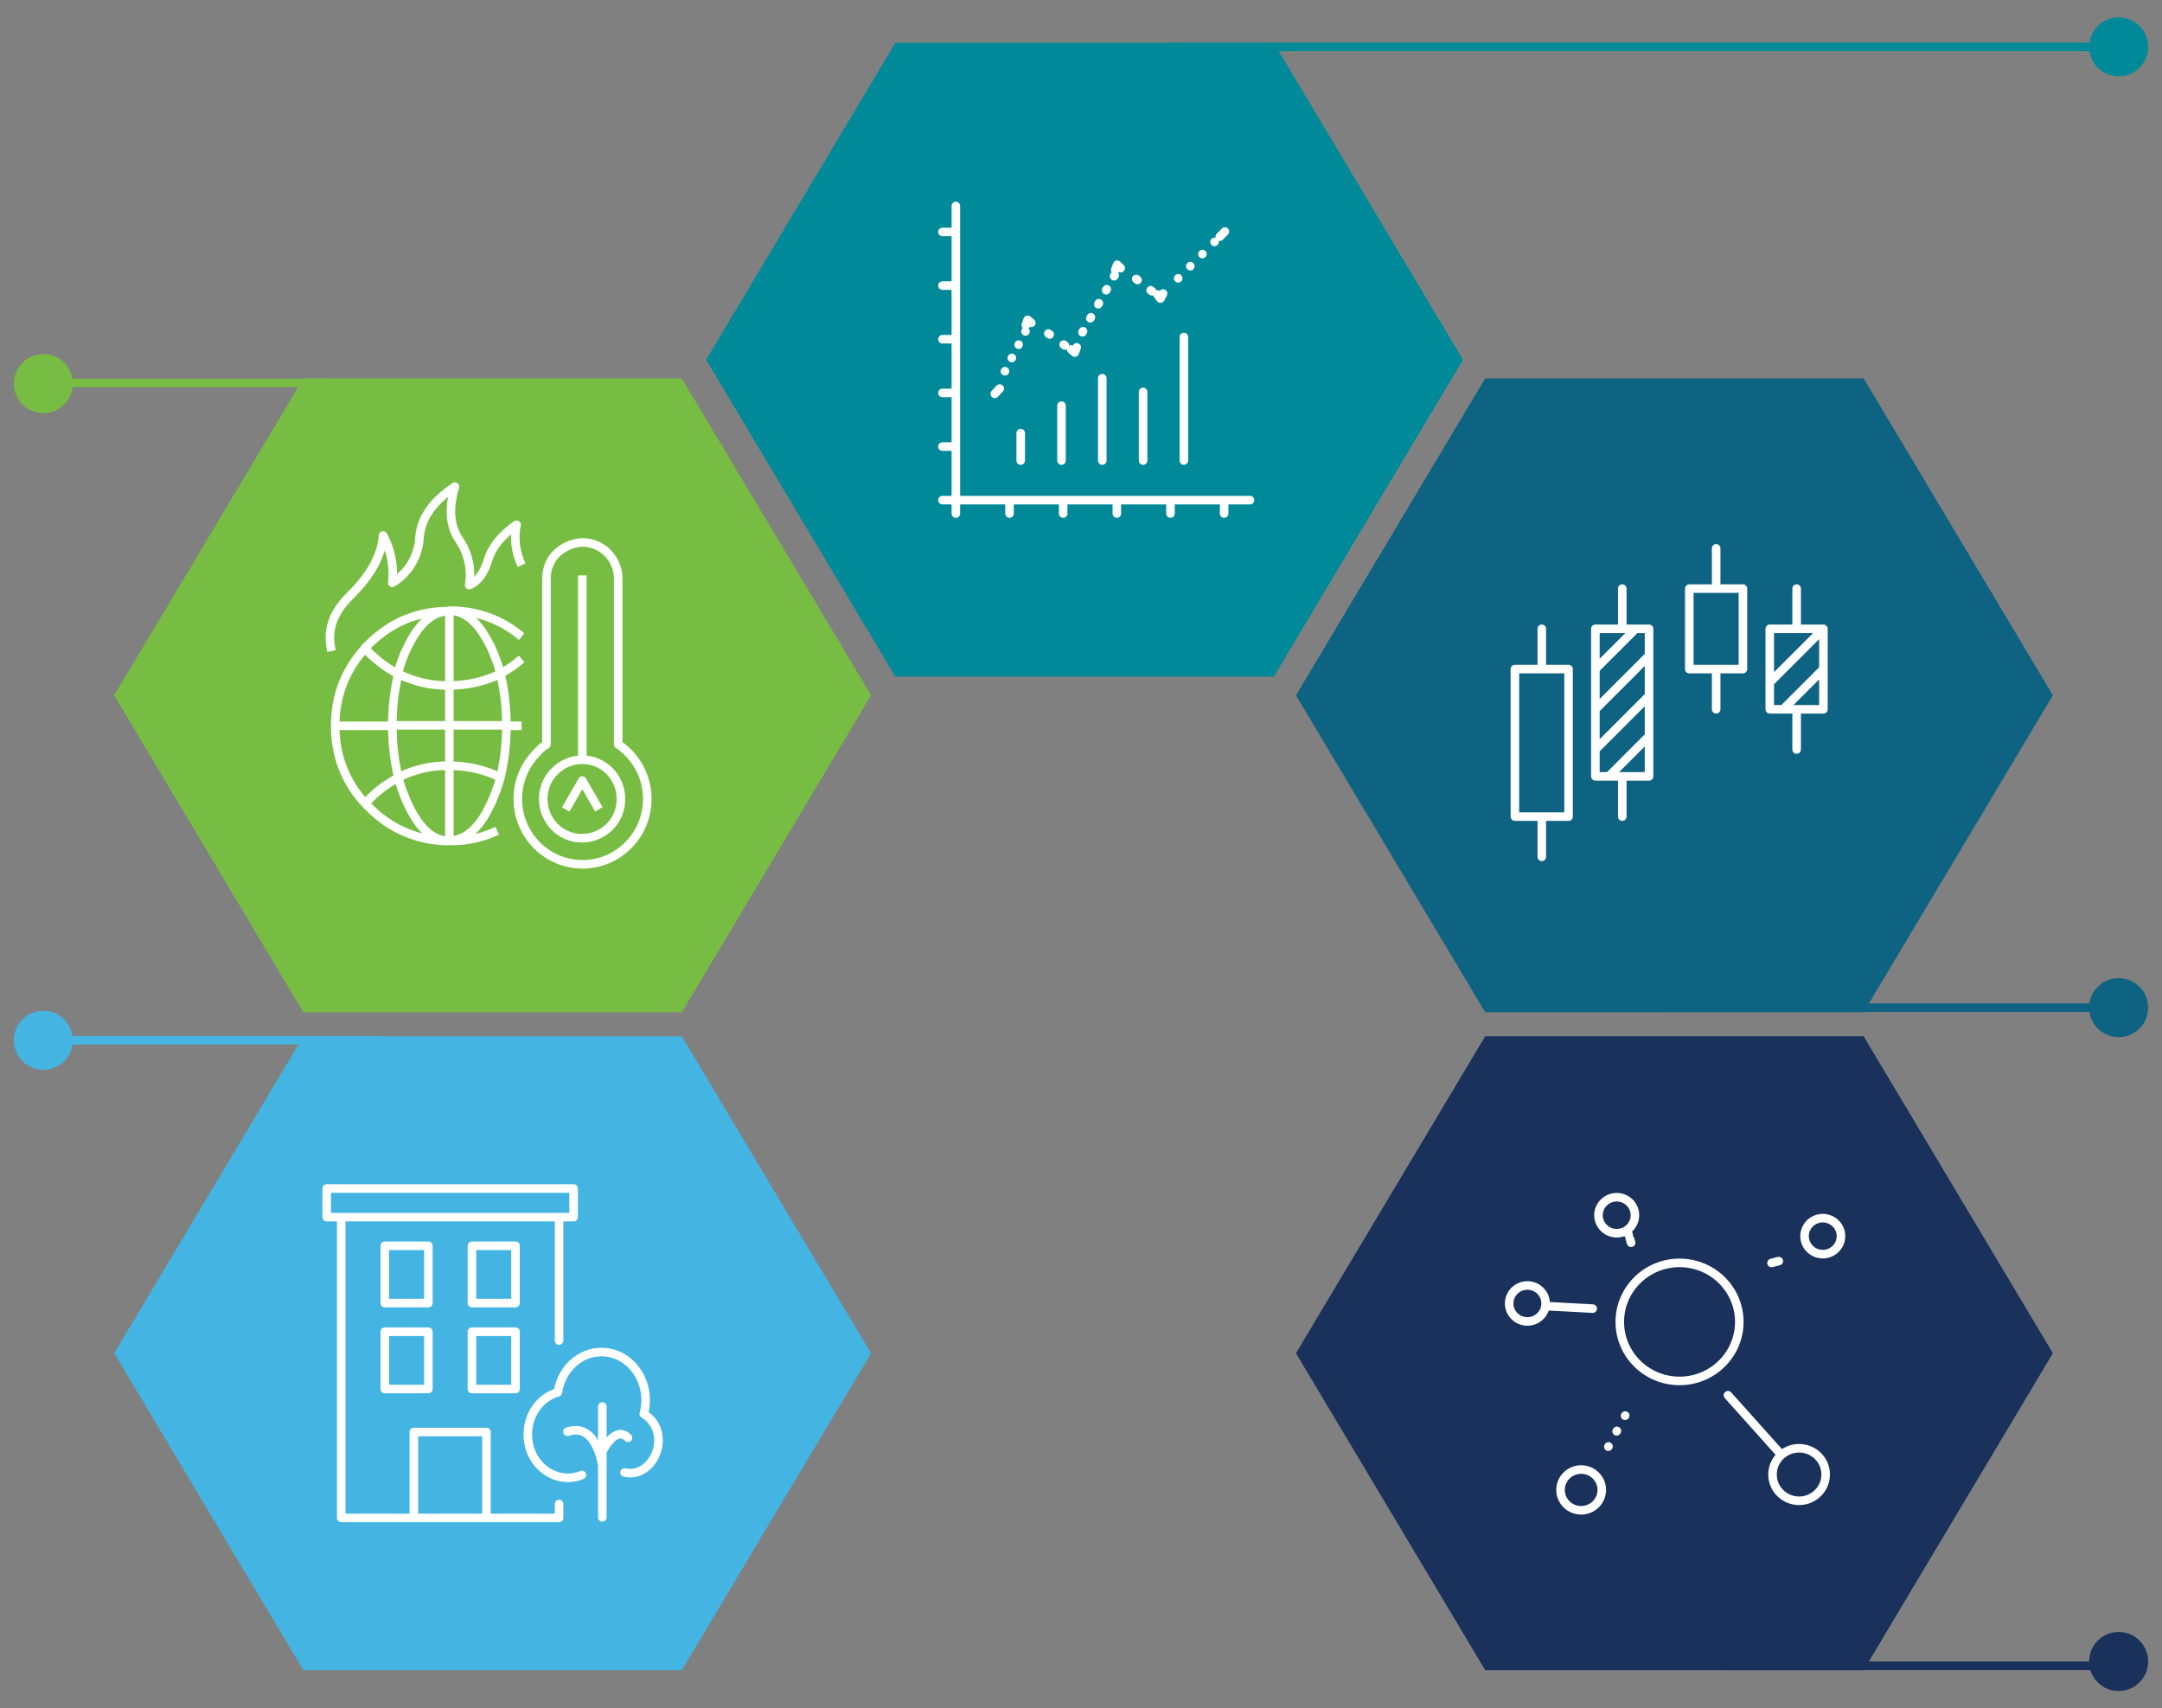 <?xml version="1.0" encoding="utf-8"?>
<!-- Generator: Adobe Illustrator 25.4.3, SVG Export Plug-In . SVG Version: 6.00 Build 0)  -->
<svg version="1.1" id="Layer_1" xmlns="http://www.w3.org/2000/svg" xmlns:xlink="http://www.w3.org/1999/xlink" x="0px" y="0px"
	 viewBox="0 0 252.828 199.779" style="enable-background:new 0 0 252.828 199.779;" xml:space="preserve">
<rect x="0" y="0" width="252.828" height="199.779" fill="#808080" stroke="none"/>
<style type="text/css">
	.st0{fill:#0E6282;}
	.st1{fill:none;stroke:#FFFFFF;stroke-linecap:round;stroke-linejoin:round;stroke-miterlimit:10;}
	.st2{fill:#008A99;}
	.st3{fill:none;stroke:#FFFFFF;stroke-linecap:round;stroke-linejoin:round;}
	.st4{fill:none;stroke:#FFFFFF;stroke-linecap:round;stroke-linejoin:round;stroke-dasharray:0.01,1.736;}
	.st5{fill:none;stroke:#FFFFFF;stroke-linecap:round;stroke-linejoin:round;stroke-dasharray:0.192,2.018;}
	.st6{fill:none;stroke:#FFFFFF;stroke-linecap:round;stroke-linejoin:round;stroke-dasharray:0.141,1.739;}
	.st7{fill:none;stroke:#FFFFFF;stroke-linecap:round;stroke-linejoin:round;stroke-dasharray:0.196,1.949;}
	.st8{fill:none;stroke:#FFFFFF;stroke-linecap:round;stroke-linejoin:round;stroke-dasharray:0.001,2.006;}
	.st9{fill:#44B5E2;}
	.st10{fill:#78BD43;}
	.st11{fill:none;stroke:#FFFFFF;stroke-linejoin:round;}
	.st12{fill:#19315B;}
	.st13{fill:none;stroke:#FFFFFF;stroke-linecap:round;stroke-linejoin:round;stroke-dasharray:0.062,2.007;}
	.st14{fill:none;stroke:#FFFFFF;stroke-linecap:round;stroke-linejoin:round;stroke-dasharray:0.456,0.456;}
	.st15{fill:none;stroke:#78BD43;stroke-miterlimit:10;}
	.st16{fill:none;stroke:#0E6282;stroke-miterlimit:10;}
	.st17{fill:none;stroke:#008A99;stroke-miterlimit:10;}
	.st18{fill:none;stroke:#47B5E2;stroke-miterlimit:10;}
	.st19{fill:none;stroke:#19315B;stroke-miterlimit:10;}
</style>
<g>
	<polygon class="st0" points="217.938,44.251 173.681,44.251 151.553,81.312 173.681,118.373 217.938,118.373 240.066,81.312 	"/>
	<path class="st1" d="M206.959,79.809l6.274-6.274 M208.528,82.946l4.705-4.705 M213.233,82.946h-6.274v-9.411h6.274V82.946z
		 M186.568,78.241l4.706-4.706 M186.568,82.946l6.274-6.274 M186.568,87.652l6.274-6.274 M188.137,90.789l4.705-4.706
		 M192.842,90.789h-6.274V73.535h6.274V90.789z M210.102,87.652v-4.706 M210.102,73.535v-4.706 M200.691,82.946v-4.705
		 M200.691,68.829v-4.705 M203.822,78.241h-6.274V68.83h6.274V78.241z M189.711,95.495v-4.706 M189.711,73.535v-4.706 M180.3,100.2
		v-4.705 M180.3,78.241v-4.706 M183.431,95.495h-6.274V78.241h6.274V95.495z"/>
	<polygon class="st2" points="148.96,5.012 104.703,5.012 82.575,42.073 104.703,79.134 148.96,79.134 171.088,42.073 	"/>
	<path class="st1" d="M128.904,53.858v-9.632 M138.446,53.858V39.409 M133.675,53.858v-8.027 M119.362,53.858v-3.211
		 M124.133,53.858v-6.421"/>
	<line class="st3" x1="116.331" y1="46.053" x2="116.908" y2="45.438"/>
	<line class="st4" x1="117.522" y1="43.417" x2="119.927" y2="38.754"/>
	<polyline class="st3" points="119.962,38.017 120.171,37.402 120.605,37.755 	"/>
	<line class="st5" x1="122.597" y1="39.001" x2="124.544" y2="40.407"/>
	<polyline class="st3" points="125.267,40.864 125.685,41.227 125.914,40.614 	"/>
	<line class="st6" x1="126.582" y1="38.853" x2="130.353" y2="32.18"/>
	<polyline class="st3" points="130.415,31.572 130.648,30.959 131.06,31.351 	"/>
	<line class="st7" x1="132.87" y1="32.622" x2="134.717" y2="34.062"/>
	<polyline class="st3" points="135.35,34.437 135.707,34.916 136.013,34.317 	"/>
	<line class="st8" x1="137.779" y1="32.547" x2="142.033" y2="28.287"/>
	<line class="st3" x1="142.643" y1="27.675" x2="143.242" y2="27.075"/>
	<path class="st1" d="M111.779,52.221h-1.569 M111.779,45.946h-1.569 M111.779,39.672h-1.569 M111.779,33.397h-1.569
		 M111.779,27.122h-1.569 M143.153,58.488v1.568 M136.878,58.488v1.568 M130.604,58.488v1.568 M124.329,58.488v1.568
		 M118.054,58.488v1.568 M146.177,58.488H110.21 M111.779,24.09v35.966"/>
	<polygon class="st9" points="79.735,121.185 35.478,121.185 13.35,158.246 35.478,195.307 79.735,195.307 101.863,158.246 	"/>
	<path class="st1" d="M70.394,169.84c0,0,1.504-3.254,3.042-1.705 M70.394,171.178c0,0-0.695-4.886-4.035-3.754 M70.436,177.448
		v-12.971 M73.032,172.194c3.451,0.785,5.71-4.72,2.25-6.855c0.997-3.618-1.502-7.231-4.949-7.231c-2.57,0-4.696,2.042-5.095,4.713
		c-2.02,0.56-3.515,2.544-3.515,4.913c0,3.667,3.403,5.977,6.331,4.748 M60.284,145.682h-5.095v6.699h5.095V145.682z
		 M50.093,145.682h-5.095v6.699h5.095V145.682z M60.284,155.732h-5.095v6.699h5.095V155.732z M50.093,155.732h-5.095v6.699h5.095
		V155.732z M56.887,167.458h-8.492v10.049h8.492V167.458z M67.077,142.331H38.205v-3.347h28.872V142.331z M65.378,156.761v-14.43
		 M39.903,142.331v35.176h25.475v-1.627"/>
	<polygon class="st10" points="79.735,44.251 35.478,44.251 13.35,81.312 35.478,118.373 79.735,118.373 101.863,81.312 	"/>
	<path class="st11" d="M39.209,84.878c-0.053-3.367,1.184-6.625,3.497-9.069 M52.55,84.878v-4.725 M46.579,78.796
		c-0.484,2.009-0.699,4.018-0.699,6.082h-6.671c-0.053,3.367,1.184,6.625,3.497,9.069 M58.145,97.151
		c-1.721,0.814-3.55,1.194-5.433,1.194 M52.55,98.345h-0.161 M42.706,93.947c0.161,0.163,0.269,0.326,0.43,0.434
		c2.421,2.498,5.756,3.964,9.253,3.964c-1.775-0.108-3.281-1.412-4.519-3.964c-0.054-0.163-0.161-0.271-0.215-0.434
		c-0.43-0.978-0.807-1.955-1.076-2.987c-1.291,0.652-2.474,1.521-3.443,2.552L42.706,93.947z M52.55,84.878v4.67
		c2.045,0,4.089,0.435,5.972,1.358c0.484-2.01,0.699-4.019,0.699-6.082H45.88c0,2.063,0.215,4.072,0.699,6.082
		c1.829-0.923,3.874-1.412,5.971-1.358v8.743h0.162c1.775-0.109,3.281-1.412,4.519-3.964l0.215-0.435
		c0.43-0.977,0.807-1.954,1.076-2.986 M70.034,94.653l-1.937-3.367l-1.936,3.367 M68.097,67.283v21.559
		c2.528,0,4.519,2.064,4.519,4.616c0,2.552-2.044,4.562-4.573,4.562c-2.528,0-4.518-2.064-4.518-4.616
		c0-1.195,0.484-2.39,1.344-3.204c0.861-0.869,1.991-1.358,3.228-1.358 M65.138,64.677c-0.807,0.76-1.237,1.846-1.237,2.987V87.05
		c-0.43,0.272-0.807,0.597-1.13,0.978c-2.958,2.986-2.958,7.819,0,10.806c2.959,2.987,7.747,2.987,10.706,0
		c2.958-2.987,2.958-7.82,0-10.806c-0.377-0.381-0.754-0.706-1.184-0.978V67.664c0-2.336-1.883-4.236-4.196-4.236
		C67.021,63.482,65.945,63.917,65.138,64.677z M46.579,78.796c1.829,0.923,3.874,1.412,5.971,1.357 M52.55,71.411v8.742
		c2.045,0,4.089-0.434,5.972-1.357c0.484,2.009,0.699,4.018,0.699,6.082h1.775 M52.658,71.411c1.399,0.054,2.636,0.869,3.712,2.443
		c0.323,0.489,0.592,0.978,0.861,1.467c0.053,0.162,0.161,0.271,0.215,0.434c0.43,0.978,0.807,1.955,1.076,2.987
		c0.914-0.435,1.721-1.032,2.474-1.684 M52.389,71.411h0.269c2.744,0,5.38,0.814,7.585,2.443c0.269,0.163,0.484,0.38,0.753,0.598
		 M48.677,73.909c1.076-1.575,2.313-2.39,3.712-2.444c-2.743,0-5.379,0.815-7.585,2.444c-0.592,0.434-1.183,0.923-1.721,1.466
		c-0.162,0.163-0.269,0.271-0.431,0.434l0.431,0.435c1.022,1.032,2.205,1.9,3.442,2.552c0.269-1.032,0.592-2.063,1.076-2.987
		c0.054-0.163,0.162-0.271,0.215-0.434C48.086,74.832,48.355,74.343,48.677,73.909z M38.779,76.135
		c-0.592-2.335,0.108-4.453,2.152-6.462c2.421-2.39,3.712-4.725,3.873-7.06c0.915,1.684,1.291,3.639,1.076,5.539
		c1.829-1.086,3.066-3.095,3.174-5.267c0.161-2.227,1.506-4.236,4.142-5.974c-0.753,2.553-0.592,4.562,0.484,6.191
		c1.076,1.575,1.506,3.476,1.184,5.322c0.968-0.38,1.721-1.358,2.205-2.933c0.484-1.574,1.614-2.932,3.335-4.127
		c-0.322,1.575-0.107,3.259,0.592,4.725"/>
	<polygon class="st12" points="217.938,121.185 173.681,121.185 151.553,158.246 173.681,195.307 217.938,195.307 240.066,158.246 	
		"/>
	<path class="st1" d="M213.157,146.66c-1.176,0-2.13-0.943-2.13-2.104c0-1.163,0.954-2.105,2.13-2.105
		c1.177,0,2.131,0.942,2.131,2.105C215.288,145.717,214.334,146.66,213.157,146.66z M178.615,154.531
		c-1.176,0-2.13-0.942-2.13-2.104c0-1.162,0.954-2.104,2.13-2.104c1.177,0,2.131,0.942,2.131,2.104
		C180.746,153.589,179.792,154.531,178.615,154.531z M189.061,144.213c-1.176,0-2.13-0.942-2.13-2.104
		c0-1.163,0.954-2.105,2.13-2.105c1.177,0,2.131,0.942,2.131,2.105C191.192,143.271,190.238,144.213,189.061,144.213z
		 M184.903,176.615c-1.333,0-2.413-1.068-2.413-2.383c0-1.317,1.08-2.384,2.413-2.384c1.333,0,2.413,1.067,2.413,2.384
		C187.316,175.547,186.236,176.615,184.903,176.615z M186.255,153.03l-5.54-0.297 M202.071,163.158l6.252,6.981 M210.389,175.502
		c-1.717,0-3.109-1.375-3.109-3.071c0-1.696,1.392-3.071,3.109-3.071c1.718,0,3.109,1.375,3.109,3.071
		C213.498,174.127,212.107,175.502,210.389,175.502z"/>
	<path class="st3" d="M211.525,145.201"/>
	<path class="st3" d="M207.65,147.566l-0.485,0.124 M208.018,147.472l-0.484,0.124"/>
	<path class="st3" d="M185.93,172.455"/>
	<line class="st13" x1="189.052" y1="167.381" x2="189.559" y2="166.444"/>
	<path class="st3" d="M190.037,165.561l0.015-0.027 M188.083,169.173l0.015-0.027"/>
	<path class="st3" d="M191.308,163.709"/>
	<line class="st14" x1="190.332" y1="144.025" x2="190.745" y2="145.331"/>
	<g>
		<path class="st1" d="M203.397,154.583c0,3.812-3.128,6.902-6.988,6.902c-3.859,0-6.988-3.09-6.988-6.902
			c0-3.811,3.129-6.901,6.988-6.901C200.269,147.682,203.397,150.772,203.397,154.583z"/>
	</g>
	<line class="st15" x1="38.729" y1="44.779" x2="5.071" y2="44.779"/>
	<path class="st10" d="M8.522,44.859c0,1.906-1.546,3.452-3.452,3.452c-1.906,0-3.452-1.546-3.452-3.452
		c0-1.906,1.546-3.452,3.452-3.452C6.976,41.407,8.522,42.953,8.522,44.859"/>
	<line class="st16" x1="194.216" y1="117.832" x2="247.757" y2="117.832"/>
	<path class="st0" d="M251.209,117.832c0,1.906-1.546,3.452-3.452,3.452c-1.906,0-3.452-1.546-3.452-3.452
		c0-1.906,1.546-3.452,3.452-3.452C249.663,114.38,251.209,115.926,251.209,117.832"/>
	<line class="st17" x1="136.793" y1="5.484" x2="247.757" y2="5.484"/>
	<g>
		<path class="st2" d="M251.209,5.484c0,1.906-1.546,3.452-3.452,3.452c-1.906,0-3.452-1.546-3.452-3.452
			c0-1.906,1.546-3.452,3.452-3.452C249.663,2.032,251.209,3.578,251.209,5.484"/>
		<path class="st9" d="M8.522,121.648c0,1.906-1.546,3.452-3.452,3.452c-1.906,0-3.452-1.546-3.452-3.452
			c0-1.906,1.546-3.452,3.452-3.452C6.976,118.196,8.522,119.742,8.522,121.648"/>
	</g>
	<line class="st18" x1="44.067" y1="121.648" x2="2.796" y2="121.648"/>
	<path class="st12" d="M251.209,194.296c0,1.906-1.546,3.452-3.452,3.452c-1.906,0-3.452-1.546-3.452-3.452
		c0-1.906,1.546-3.452,3.452-3.452C249.663,190.844,251.209,192.39,251.209,194.296"/>
	<line class="st19" x1="201.953" y1="194.796" x2="247.757" y2="194.796"/>
</g>
</svg>
